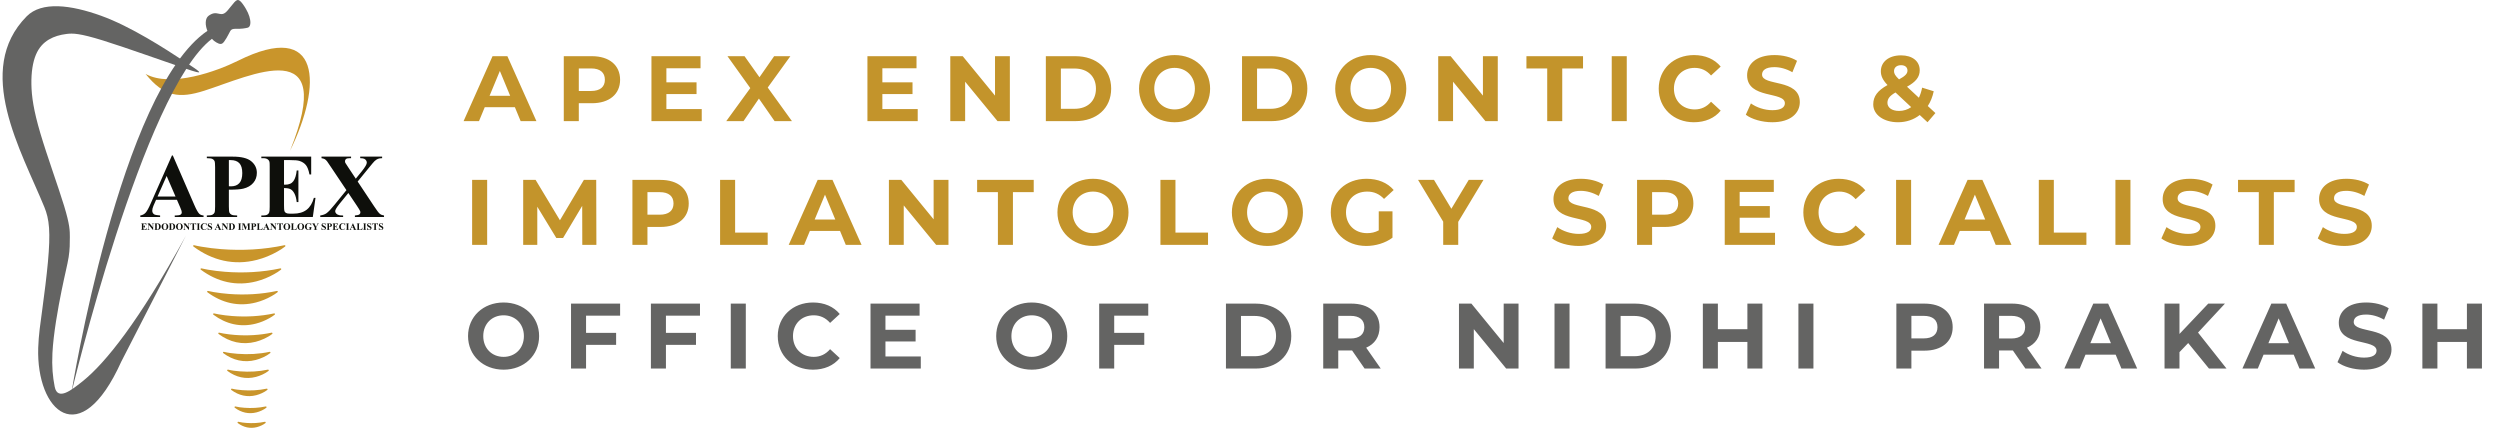<svg width="485" height="83" viewBox="0 0 485 83" fill="none" xmlns="http://www.w3.org/2000/svg">
<path d="M101.006 23.5L99.89 20.8H94.04L92.924 23.5H89.936L95.552 10.9H98.432L104.066 23.5H101.006ZM94.976 18.586H98.972L96.974 13.762L94.976 18.586ZM114.827 10.9C118.193 10.9 120.299 12.646 120.299 15.472C120.299 18.28 118.193 20.026 114.827 20.026H112.289V23.5H109.373V10.9H114.827ZM114.665 17.65C116.447 17.65 117.347 16.84 117.347 15.472C117.347 14.086 116.447 13.276 114.665 13.276H112.289V17.65H114.665ZM129.279 21.16H136.137V23.5H126.381V10.9H135.903V13.24H129.279V15.976H135.129V18.244H129.279V21.16ZM153.638 23.5H150.272L147.23 19.126L144.242 23.5H140.894L145.556 17.092L141.128 10.9H144.44L147.338 14.986L150.182 10.9H153.332L148.94 16.984L153.638 23.5ZM171.179 21.16H178.037V23.5H168.281V10.9H177.803V13.24H171.179V15.976H177.029V18.244H171.179V21.16ZM193.033 10.9H195.913V23.5H193.519L187.237 15.85V23.5H184.357V10.9H186.769L193.033 18.55V10.9ZM202.894 23.5V10.9H208.618C212.74 10.9 215.566 13.384 215.566 17.2C215.566 21.016 212.74 23.5 208.618 23.5H202.894ZM205.81 21.106H208.474C210.976 21.106 212.614 19.612 212.614 17.2C212.614 14.788 210.976 13.294 208.474 13.294H205.81V21.106ZM227.867 23.716C223.889 23.716 220.973 20.944 220.973 17.2C220.973 13.456 223.889 10.684 227.867 10.684C231.827 10.684 234.761 13.438 234.761 17.2C234.761 20.962 231.827 23.716 227.867 23.716ZM227.867 21.232C230.117 21.232 231.809 19.594 231.809 17.2C231.809 14.806 230.117 13.168 227.867 13.168C225.617 13.168 223.925 14.806 223.925 17.2C223.925 19.594 225.617 21.232 227.867 21.232ZM240.953 23.5V10.9H246.677C250.799 10.9 253.625 13.384 253.625 17.2C253.625 21.016 250.799 23.5 246.677 23.5H240.953ZM243.869 21.106H246.533C249.035 21.106 250.673 19.612 250.673 17.2C250.673 14.788 249.035 13.294 246.533 13.294H243.869V21.106ZM265.926 23.716C261.948 23.716 259.032 20.944 259.032 17.2C259.032 13.456 261.948 10.684 265.926 10.684C269.886 10.684 272.82 13.438 272.82 17.2C272.82 20.962 269.886 23.716 265.926 23.716ZM265.926 21.232C268.176 21.232 269.868 19.594 269.868 17.2C269.868 14.806 268.176 13.168 265.926 13.168C263.676 13.168 261.984 14.806 261.984 17.2C261.984 19.594 263.676 21.232 265.926 21.232ZM287.688 10.9H290.568V23.5H288.174L281.892 15.85V23.5H279.012V10.9H281.424L287.688 18.55V10.9ZM300.159 23.5V13.276H296.127V10.9H307.107V13.276H303.075V23.5H300.159ZM312.676 23.5V10.9H315.592V23.5H312.676ZM328.612 23.716C324.706 23.716 321.79 20.998 321.79 17.2C321.79 13.402 324.706 10.684 328.63 10.684C330.808 10.684 332.626 11.476 333.814 12.916L331.942 14.644C331.096 13.672 330.034 13.168 328.774 13.168C326.416 13.168 324.742 14.824 324.742 17.2C324.742 19.576 326.416 21.232 328.774 21.232C330.034 21.232 331.096 20.728 331.942 19.738L333.814 21.466C332.626 22.924 330.808 23.716 328.612 23.716ZM343.818 23.716C341.82 23.716 339.804 23.122 338.688 22.258L339.678 20.062C340.74 20.836 342.324 21.376 343.836 21.376C345.564 21.376 346.266 20.8 346.266 20.026C346.266 17.668 338.94 19.288 338.94 14.608C338.94 12.466 340.668 10.684 344.25 10.684C345.834 10.684 347.454 11.062 348.624 11.8L347.724 14.014C346.554 13.348 345.348 13.024 344.232 13.024C342.504 13.024 341.838 13.672 341.838 14.464C341.838 16.786 349.164 15.184 349.164 19.81C349.164 21.916 347.418 23.716 343.818 23.716ZM375.468 21.934L373.938 23.716L372.426 22.312C371.274 23.212 369.834 23.716 368.214 23.716C365.442 23.716 363.408 22.276 363.408 20.26C363.408 18.676 364.254 17.578 366.18 16.498C365.262 15.544 364.884 14.734 364.884 13.834C364.884 11.998 366.432 10.738 368.808 10.738C370.986 10.738 372.426 11.854 372.426 13.636C372.426 14.932 371.67 15.886 369.96 16.822L372.264 18.964C372.534 18.406 372.75 17.74 372.894 17.002L375.144 17.704C374.91 18.784 374.532 19.756 373.992 20.566L375.468 21.934ZM368.808 12.646C367.944 12.646 367.44 13.132 367.44 13.798C367.44 14.284 367.638 14.644 368.412 15.4C369.654 14.734 370.05 14.266 370.05 13.69C370.05 13.078 369.618 12.646 368.808 12.646ZM368.412 21.52C369.276 21.52 370.086 21.268 370.77 20.782L367.728 17.938C366.576 18.604 366.162 19.18 366.162 19.954C366.162 20.872 367.026 21.52 368.412 21.52ZM91.592 47.5V34.9H94.508V47.5H91.592ZM115.7 47.5H112.964L112.946 39.94L109.238 46.168H107.924L104.234 40.102V47.5H101.498V34.9H103.91L108.626 42.73L113.27 34.9H115.664L115.7 47.5ZM128.143 34.9C131.509 34.9 133.615 36.646 133.615 39.472C133.615 42.28 131.509 44.026 128.143 44.026H125.605V47.5H122.689V34.9H128.143ZM127.981 41.65C129.763 41.65 130.663 40.84 130.663 39.472C130.663 38.086 129.763 37.276 127.981 37.276H125.605V41.65H127.981ZM139.697 47.5V34.9H142.613V45.124H148.931V47.5H139.697ZM164.08 47.5L162.964 44.8H157.114L155.998 47.5H153.01L158.626 34.9H161.506L167.14 47.5H164.08ZM158.05 42.586H162.046L160.048 37.762L158.05 42.586ZM181.123 34.9H184.003V47.5H181.609L175.327 39.85V47.5H172.447V34.9H174.859L181.123 42.55V34.9ZM193.594 47.5V37.276H189.562V34.9H200.542V37.276H196.51V47.5H193.594ZM212.037 47.716C208.059 47.716 205.143 44.944 205.143 41.2C205.143 37.456 208.059 34.684 212.037 34.684C215.997 34.684 218.931 37.438 218.931 41.2C218.931 44.962 215.997 47.716 212.037 47.716ZM212.037 45.232C214.287 45.232 215.979 43.594 215.979 41.2C215.979 38.806 214.287 37.168 212.037 37.168C209.787 37.168 208.095 38.806 208.095 41.2C208.095 43.594 209.787 45.232 212.037 45.232ZM225.123 47.5V34.9H228.039V45.124H234.357V47.5H225.123ZM245.877 47.716C241.899 47.716 238.983 44.944 238.983 41.2C238.983 37.456 241.899 34.684 245.877 34.684C249.837 34.684 252.771 37.438 252.771 41.2C252.771 44.962 249.837 47.716 245.877 47.716ZM245.877 45.232C248.127 45.232 249.819 43.594 249.819 41.2C249.819 38.806 248.127 37.168 245.877 37.168C243.627 37.168 241.935 38.806 241.935 41.2C241.935 43.594 243.627 45.232 245.877 45.232ZM267.477 44.692V41.002H270.141V46.114C268.755 47.158 266.847 47.716 265.047 47.716C261.087 47.716 258.171 44.998 258.171 41.2C258.171 37.402 261.087 34.684 265.101 34.684C267.315 34.684 269.151 35.44 270.375 36.862L268.503 38.59C267.585 37.618 266.523 37.168 265.245 37.168C262.797 37.168 261.123 38.806 261.123 41.2C261.123 43.558 262.797 45.232 265.209 45.232C266.001 45.232 266.739 45.088 267.477 44.692ZM287.793 34.9L282.897 43.036V47.5H279.981V43L275.103 34.9H278.199L281.565 40.498L284.931 34.9H287.793ZM306.251 47.716C304.253 47.716 302.237 47.122 301.121 46.258L302.111 44.062C303.173 44.836 304.757 45.376 306.269 45.376C307.997 45.376 308.699 44.8 308.699 44.026C308.699 41.668 301.373 43.288 301.373 38.608C301.373 36.466 303.101 34.684 306.683 34.684C308.267 34.684 309.887 35.062 311.057 35.8L310.157 38.014C308.987 37.348 307.781 37.024 306.665 37.024C304.937 37.024 304.271 37.672 304.271 38.464C304.271 40.786 311.597 39.184 311.597 43.81C311.597 45.916 309.851 47.716 306.251 47.716ZM323.044 34.9C326.41 34.9 328.516 36.646 328.516 39.472C328.516 42.28 326.41 44.026 323.044 44.026H320.506V47.5H317.59V34.9H323.044ZM322.882 41.65C324.664 41.65 325.564 40.84 325.564 39.472C325.564 38.086 324.664 37.276 322.882 37.276H320.506V41.65H322.882ZM337.496 45.16H344.354V47.5H334.598V34.9H344.12V37.24H337.496V39.976H343.346V42.244H337.496V45.16ZM356.669 47.716C352.763 47.716 349.847 44.998 349.847 41.2C349.847 37.402 352.763 34.684 356.687 34.684C358.865 34.684 360.683 35.476 361.871 36.916L359.999 38.644C359.153 37.672 358.091 37.168 356.831 37.168C354.473 37.168 352.799 38.824 352.799 41.2C352.799 43.576 354.473 45.232 356.831 45.232C358.091 45.232 359.153 44.728 359.999 43.738L361.871 45.466C360.683 46.924 358.865 47.716 356.669 47.716ZM367.84 47.5V34.9H370.756V47.5H367.84ZM387.16 47.5L386.044 44.8H380.194L379.078 47.5H376.09L381.706 34.9H384.586L390.22 47.5H387.16ZM381.13 42.586H385.126L383.128 37.762L381.13 42.586ZM395.527 47.5V34.9H398.443V45.124H404.761V47.5H395.527ZM410.39 47.5V34.9H413.306V47.5H410.39ZM424.437 47.716C422.439 47.716 420.423 47.122 419.307 46.258L420.297 44.062C421.359 44.836 422.943 45.376 424.455 45.376C426.183 45.376 426.885 44.8 426.885 44.026C426.885 41.668 419.559 43.288 419.559 38.608C419.559 36.466 421.287 34.684 424.869 34.684C426.453 34.684 428.073 35.062 429.243 35.8L428.343 38.014C427.173 37.348 425.967 37.024 424.851 37.024C423.123 37.024 422.457 37.672 422.457 38.464C422.457 40.786 429.783 39.184 429.783 43.81C429.783 45.916 428.037 47.716 424.437 47.716ZM438.209 47.5V37.276H434.177V34.9H445.157V37.276H441.125V47.5H438.209ZM454.779 47.716C452.781 47.716 450.765 47.122 449.649 46.258L450.639 44.062C451.701 44.836 453.285 45.376 454.797 45.376C456.525 45.376 457.227 44.8 457.227 44.026C457.227 41.668 449.901 43.288 449.901 38.608C449.901 36.466 451.629 34.684 455.211 34.684C456.795 34.684 458.415 35.062 459.585 35.8L458.685 38.014C457.515 37.348 456.309 37.024 455.193 37.024C453.465 37.024 452.799 37.672 452.799 38.464C452.799 40.786 460.125 39.184 460.125 43.81C460.125 45.916 458.379 47.716 454.779 47.716Z" fill="#C3942B"/>
<path d="M97.694 71.716C93.716 71.716 90.8 68.944 90.8 65.2C90.8 61.456 93.716 58.684 97.694 58.684C101.654 58.684 104.588 61.438 104.588 65.2C104.588 68.962 101.654 71.716 97.694 71.716ZM97.694 69.232C99.944 69.232 101.636 67.594 101.636 65.2C101.636 62.806 99.944 61.168 97.694 61.168C95.444 61.168 93.752 62.806 93.752 65.2C93.752 67.594 95.444 69.232 97.694 69.232ZM120.301 61.24H113.695V64.57H119.527V66.91H113.695V71.5H110.779V58.9H120.301V61.24ZM135.797 61.24H129.191V64.57H135.023V66.91H129.191V71.5H126.275V58.9H135.797V61.24ZM141.771 71.5V58.9H144.687V71.5H141.771ZM157.708 71.716C153.802 71.716 150.886 68.998 150.886 65.2C150.886 61.402 153.802 58.684 157.726 58.684C159.904 58.684 161.722 59.476 162.91 60.916L161.038 62.644C160.192 61.672 159.13 61.168 157.87 61.168C155.512 61.168 153.838 62.824 153.838 65.2C153.838 67.576 155.512 69.232 157.87 69.232C159.13 69.232 160.192 68.728 161.038 67.738L162.91 69.466C161.722 70.924 159.904 71.716 157.708 71.716ZM171.777 69.16H178.635V71.5H168.879V58.9H178.401V61.24H171.777V63.976H177.627V66.244H171.777V69.16ZM200.155 71.716C196.177 71.716 193.261 68.944 193.261 65.2C193.261 61.456 196.177 58.684 200.155 58.684C204.115 58.684 207.049 61.438 207.049 65.2C207.049 68.962 204.115 71.716 200.155 71.716ZM200.155 69.232C202.405 69.232 204.097 67.594 204.097 65.2C204.097 62.806 202.405 61.168 200.155 61.168C197.905 61.168 196.213 62.806 196.213 65.2C196.213 67.594 197.905 69.232 200.155 69.232ZM222.762 61.24H216.156V64.57H221.988V66.91H216.156V71.5H213.24V58.9H222.762V61.24ZM237.834 71.5V58.9H243.558C247.68 58.9 250.506 61.384 250.506 65.2C250.506 69.016 247.68 71.5 243.558 71.5H237.834ZM240.75 69.106H243.414C245.916 69.106 247.554 67.612 247.554 65.2C247.554 62.788 245.916 61.294 243.414 61.294H240.75V69.106ZM267.865 71.5H264.733L262.303 67.99H262.159H259.621V71.5H256.705V58.9H262.159C265.525 58.9 267.631 60.646 267.631 63.472C267.631 65.362 266.677 66.748 265.039 67.45L267.865 71.5ZM264.679 63.472C264.679 62.086 263.779 61.276 261.997 61.276H259.621V65.668H261.997C263.779 65.668 264.679 64.84 264.679 63.472ZM291.715 58.9H294.595V71.5H292.201L285.919 63.85V71.5H283.039V58.9H285.451L291.715 66.55V58.9ZM301.576 71.5V58.9H304.492V71.5H301.576ZM311.482 71.5V58.9H317.206C321.328 58.9 324.154 61.384 324.154 65.2C324.154 69.016 321.328 71.5 317.206 71.5H311.482ZM314.398 69.106H317.062C319.564 69.106 321.202 67.612 321.202 65.2C321.202 62.788 319.564 61.294 317.062 61.294H314.398V69.106ZM338.993 58.9H341.909V71.5H338.993V66.334H333.269V71.5H330.353V58.9H333.269V63.868H338.993V58.9ZM348.89 71.5V58.9H351.806V71.5H348.89ZM373.348 58.9C376.714 58.9 378.82 60.646 378.82 63.472C378.82 66.28 376.714 68.026 373.348 68.026H370.81V71.5H367.894V58.9H373.348ZM373.186 65.65C374.968 65.65 375.868 64.84 375.868 63.472C375.868 62.086 374.968 61.276 373.186 61.276H370.81V65.65H373.186ZM396.062 71.5H392.93L390.5 67.99H390.356H387.818V71.5H384.902V58.9H390.356C393.722 58.9 395.828 60.646 395.828 63.472C395.828 65.362 394.874 66.748 393.236 67.45L396.062 71.5ZM392.876 63.472C392.876 62.086 391.976 61.276 390.194 61.276H387.818V65.668H390.194C391.976 65.668 392.876 64.84 392.876 63.472ZM411.553 71.5L410.437 68.8H404.587L403.471 71.5H400.483L406.099 58.9H408.979L414.613 71.5H411.553ZM405.523 66.586H409.519L407.521 61.762L405.523 66.586ZM428.542 71.5L424.51 66.55L422.818 68.314V71.5H419.92V58.9H422.818V64.786L428.398 58.9H431.638L426.418 64.516L431.944 71.5H428.542ZM446.096 71.5L444.98 68.8H439.13L438.014 71.5H435.025L440.642 58.9H443.522L449.156 71.5H446.096ZM440.066 66.586H444.062L442.064 61.762L440.066 66.586ZM458.603 71.716C456.605 71.716 454.589 71.122 453.473 70.258L454.463 68.062C455.525 68.836 457.109 69.376 458.621 69.376C460.349 69.376 461.051 68.8 461.051 68.026C461.051 65.668 453.725 67.288 453.725 62.608C453.725 60.466 455.453 58.684 459.035 58.684C460.619 58.684 462.239 59.062 463.409 59.8L462.509 62.014C461.339 61.348 460.133 61.024 459.017 61.024C457.289 61.024 456.623 61.672 456.623 62.464C456.623 64.786 463.949 63.184 463.949 67.81C463.949 69.916 462.203 71.716 458.603 71.716ZM478.581 58.9H481.497V71.5H478.581V66.334H472.857V71.5H469.941V58.9H472.857V63.868H478.581V58.9Z" fill="#646463"/>
<g clip-path="url(#clip0_1825_1352)">
<path fill-rule="evenodd" clip-rule="evenodd" d="M56.242 29.29C62.56 16.501 62.409 3.691 46.172 11.785C42.168 13.781 33.188 17.077 28.246 14.344C31.836 18.812 34.804 19.137 39.646 17.593C48.728 14.696 65.544 6.223 56.243 29.29H56.242Z" fill="#C9952B"/>
<path fill-rule="evenodd" clip-rule="evenodd" d="M69.388 35.219L72.571 40.014C73.101 40.824 73.476 41.316 73.703 41.49C73.927 41.663 74.191 41.766 74.5 41.802V42.102H68.85V41.802C69.301 41.766 69.589 41.696 69.72 41.593C69.851 41.486 69.915 41.36 69.915 41.207C69.915 41.104 69.897 41.009 69.857 40.93C69.778 40.753 69.577 40.429 69.26 39.949L67.579 37.44L65.816 39.604C65.286 40.273 65.025 40.726 65.025 40.965C65.025 41.133 65.092 41.289 65.228 41.436C65.365 41.581 65.565 41.687 65.833 41.748C65.953 41.784 66.197 41.801 66.566 41.801V42.102H62.127V41.801C62.633 41.725 63.029 41.586 63.32 41.383C63.701 41.115 64.233 40.558 64.914 39.707L67.209 36.889L64.268 32.495C63.785 31.767 63.509 31.361 63.442 31.282C63.288 31.087 63.136 30.952 62.988 30.869C62.842 30.79 62.636 30.728 62.374 30.687V30.386H68.108V30.687H67.817C67.488 30.687 67.255 30.74 67.127 30.849C66.996 30.955 66.93 31.09 66.93 31.255C66.93 31.382 66.95 31.494 66.991 31.585L67.578 32.492L69.021 34.665L70.22 33.193C70.846 32.41 71.16 31.862 71.16 31.55C71.16 31.39 71.113 31.247 71.026 31.114C70.939 30.981 70.811 30.875 70.648 30.799C70.482 30.725 70.226 30.687 69.88 30.687V30.386H74.133V30.687C73.799 30.692 73.528 30.734 73.322 30.814C73.118 30.893 72.9 31.04 72.667 31.255C72.519 31.394 72.15 31.829 71.559 32.557L69.388 35.219V35.219ZM55.098 31.058V35.829H55.328C56.064 35.829 56.596 35.596 56.928 35.131C57.257 34.665 57.469 33.98 57.559 33.072H57.891V39.204H57.559C57.492 38.536 57.347 37.988 57.129 37.564C56.907 37.137 56.655 36.851 56.364 36.704C56.073 36.557 55.651 36.483 55.098 36.483V39.776C55.098 40.42 55.124 40.812 55.179 40.957C55.232 41.101 55.333 41.219 55.482 41.31C55.63 41.401 55.869 41.449 56.197 41.449H56.89C57.969 41.449 58.836 41.195 59.488 40.692C60.139 40.188 60.608 39.419 60.89 38.383H61.207L60.686 42.102H50.699V41.802H51.08C51.415 41.802 51.685 41.74 51.889 41.619C52.037 41.537 52.151 41.398 52.229 41.201C52.291 41.062 52.322 40.697 52.322 40.105V32.383C52.322 31.851 52.308 31.523 52.279 31.4C52.223 31.197 52.119 31.041 51.965 30.932C51.749 30.77 51.456 30.687 51.08 30.687H50.699V30.387H60.37V33.85H60.038C59.875 33.002 59.643 32.395 59.346 32.028C59.049 31.66 58.63 31.389 58.086 31.215C57.769 31.112 57.176 31.059 56.303 31.059H55.099L55.098 31.058ZM44.401 31.058V36.129C44.59 36.141 44.732 36.147 44.828 36.147C45.524 36.147 46.062 35.938 46.437 35.52C46.813 35.101 47.001 34.454 47.001 33.576C47.001 32.698 46.812 32.068 46.437 31.664C46.062 31.261 45.498 31.058 44.752 31.058H44.401V31.058ZM44.401 36.801V40.052C44.401 40.691 44.438 41.092 44.517 41.256C44.593 41.421 44.729 41.553 44.927 41.654C45.122 41.751 45.483 41.801 46.006 41.801V42.101H40.124V41.801C40.659 41.801 41.023 41.751 41.212 41.648C41.404 41.547 41.537 41.415 41.613 41.253C41.692 41.091 41.73 40.691 41.73 40.051V32.436C41.73 31.797 41.692 31.396 41.613 31.231C41.538 31.066 41.404 30.934 41.209 30.834C41.014 30.737 40.653 30.687 40.124 30.687V30.386H45.169C46.83 30.386 48.023 30.687 48.744 31.284C49.468 31.885 49.83 32.633 49.83 33.531C49.83 34.294 49.597 34.945 49.129 35.487C48.663 36.029 48.02 36.397 47.2 36.594C46.65 36.732 45.716 36.8 44.401 36.8V36.801ZM34.052 38.126L32.327 34.136L30.561 38.126H34.052ZM34.326 38.762H30.279L29.776 39.905C29.616 40.288 29.537 40.606 29.537 40.856C29.537 41.189 29.668 41.433 29.927 41.593C30.081 41.684 30.459 41.755 31.062 41.802V42.102H27.219V41.802C27.632 41.737 27.975 41.56 28.24 41.275C28.507 40.986 28.839 40.391 29.229 39.49L33.36 30.157H33.523L37.692 39.749C38.091 40.668 38.416 41.248 38.673 41.486C38.868 41.669 39.138 41.772 39.493 41.802V42.102H33.901V41.802H34.131C34.579 41.802 34.896 41.737 35.077 41.607C35.202 41.516 35.263 41.381 35.263 41.207C35.263 41.101 35.248 40.992 35.213 40.88C35.202 40.83 35.117 40.609 34.958 40.223L34.326 38.762H34.326Z" fill="#0E0F0B"/>
<path fill-rule="evenodd" clip-rule="evenodd" d="M74.279 43.307L74.288 43.725H74.251C74.233 43.62 74.189 43.536 74.12 43.472C74.051 43.409 73.976 43.377 73.896 43.377C73.833 43.377 73.784 43.393 73.748 43.427C73.712 43.461 73.693 43.499 73.693 43.543C73.693 43.571 73.7 43.595 73.713 43.617C73.73 43.645 73.758 43.674 73.798 43.703C73.826 43.723 73.893 43.759 73.996 43.811C74.141 43.883 74.239 43.951 74.29 44.015C74.34 44.079 74.365 44.152 74.365 44.235C74.365 44.34 74.324 44.43 74.243 44.505C74.163 44.58 74.06 44.618 73.936 44.618C73.897 44.618 73.86 44.614 73.825 44.606C73.79 44.598 73.746 44.583 73.694 44.561C73.665 44.548 73.641 44.542 73.622 44.542C73.606 44.542 73.589 44.549 73.572 44.561C73.554 44.574 73.54 44.593 73.528 44.618H73.497V44.145H73.528C73.555 44.278 73.607 44.379 73.683 44.449C73.76 44.519 73.842 44.553 73.931 44.553C73.999 44.553 74.053 44.534 74.094 44.497C74.135 44.459 74.155 44.416 74.155 44.366C74.155 44.336 74.147 44.308 74.132 44.28C74.116 44.252 74.093 44.226 74.061 44.201C74.029 44.176 73.973 44.143 73.893 44.103C73.78 44.047 73.699 43.999 73.649 43.96C73.6 43.92 73.563 43.877 73.536 43.828C73.51 43.779 73.496 43.725 73.496 43.667C73.496 43.567 73.533 43.482 73.605 43.411C73.677 43.341 73.769 43.306 73.879 43.306C73.919 43.306 73.958 43.311 73.996 43.321C74.024 43.328 74.059 43.342 74.101 43.361C74.142 43.381 74.171 43.391 74.187 43.391C74.204 43.391 74.216 43.386 74.224 43.377C74.233 43.367 74.242 43.343 74.25 43.306H74.278L74.279 43.307ZM73.333 43.335V43.674H73.301C73.281 43.596 73.26 43.54 73.236 43.505C73.213 43.471 73.18 43.444 73.138 43.423C73.115 43.413 73.075 43.407 73.017 43.407H72.924V44.376C72.924 44.441 72.927 44.481 72.934 44.497C72.94 44.513 72.954 44.527 72.974 44.539C72.995 44.551 73.022 44.557 73.057 44.557H73.097V44.589H72.452V44.557H72.493C72.528 44.557 72.557 44.551 72.579 44.538C72.594 44.529 72.607 44.514 72.616 44.493C72.622 44.478 72.626 44.439 72.626 44.376V43.406H72.536C72.453 43.406 72.393 43.424 72.355 43.46C72.302 43.51 72.27 43.581 72.256 43.673H72.22V43.334H73.333L73.333 43.335ZM71.992 43.307L72.001 43.725H71.964C71.946 43.62 71.903 43.536 71.833 43.472C71.764 43.409 71.689 43.377 71.609 43.377C71.546 43.377 71.497 43.393 71.461 43.427C71.424 43.461 71.406 43.499 71.406 43.543C71.406 43.571 71.413 43.595 71.426 43.617C71.443 43.645 71.471 43.674 71.511 43.703C71.539 43.723 71.606 43.759 71.709 43.811C71.854 43.883 71.952 43.951 72.002 44.015C72.053 44.079 72.078 44.152 72.078 44.235C72.078 44.34 72.037 44.43 71.956 44.505C71.876 44.58 71.773 44.618 71.649 44.618C71.61 44.618 71.573 44.614 71.538 44.606C71.503 44.598 71.46 44.583 71.407 44.561C71.378 44.548 71.354 44.542 71.335 44.542C71.319 44.542 71.302 44.549 71.284 44.561C71.267 44.574 71.252 44.593 71.241 44.618H71.209V44.145H71.241C71.268 44.278 71.32 44.379 71.396 44.449C71.473 44.519 71.555 44.553 71.644 44.553C71.712 44.553 71.767 44.534 71.807 44.497C71.848 44.459 71.868 44.416 71.868 44.366C71.868 44.336 71.86 44.308 71.844 44.28C71.829 44.252 71.806 44.226 71.774 44.201C71.742 44.176 71.686 44.143 71.605 44.103C71.492 44.047 71.411 43.999 71.362 43.96C71.313 43.92 71.275 43.877 71.249 43.828C71.222 43.779 71.209 43.725 71.209 43.667C71.209 43.567 71.245 43.482 71.318 43.411C71.39 43.341 71.481 43.306 71.592 43.306C71.632 43.306 71.671 43.311 71.708 43.321C71.737 43.328 71.772 43.342 71.813 43.361C71.855 43.381 71.883 43.391 71.9 43.391C71.916 43.391 71.928 43.386 71.937 43.377C71.946 43.367 71.955 43.343 71.962 43.306H71.991L71.992 43.307ZM71.067 44.558V44.59H70.422V44.558H70.463C70.499 44.558 70.528 44.551 70.55 44.538C70.566 44.53 70.578 44.515 70.587 44.494C70.593 44.479 70.597 44.44 70.597 44.376V43.549C70.597 43.484 70.593 43.444 70.587 43.428C70.58 43.412 70.566 43.397 70.546 43.386C70.526 43.373 70.498 43.367 70.464 43.367H70.423V43.335H71.068V43.367H71.027C70.992 43.367 70.963 43.374 70.941 43.387C70.926 43.396 70.913 43.411 70.904 43.432C70.897 43.447 70.894 43.486 70.894 43.549V44.376C70.894 44.441 70.897 44.481 70.904 44.497C70.912 44.513 70.925 44.528 70.945 44.539C70.966 44.552 70.993 44.558 71.027 44.558H71.068L71.067 44.558ZM70.32 44.151L70.273 44.59H69.175V44.558H69.216C69.252 44.558 69.281 44.552 69.303 44.539C69.319 44.53 69.331 44.515 69.34 44.494C69.346 44.479 69.35 44.44 69.35 44.377V43.55C69.35 43.485 69.346 43.445 69.34 43.428C69.333 43.412 69.32 43.398 69.299 43.386C69.279 43.374 69.251 43.368 69.217 43.368H69.176V43.336H69.836V43.368H69.782C69.746 43.368 69.717 43.374 69.695 43.387C69.679 43.396 69.666 43.411 69.657 43.432C69.65 43.447 69.647 43.486 69.647 43.55V44.35C69.647 44.414 69.651 44.455 69.658 44.473C69.665 44.491 69.679 44.503 69.7 44.512C69.716 44.518 69.752 44.521 69.811 44.521H69.914C69.979 44.521 70.033 44.509 70.077 44.486C70.121 44.462 70.159 44.425 70.191 44.375C70.223 44.324 70.253 44.25 70.281 44.151H70.321L70.32 44.151ZM68.534 44.164L68.349 43.737L68.16 44.164H68.534H68.534ZM68.563 44.232H68.13L68.076 44.355C68.059 44.396 68.05 44.43 68.05 44.457C68.05 44.492 68.064 44.519 68.092 44.535C68.109 44.545 68.149 44.553 68.213 44.558V44.59H67.802V44.558C67.846 44.551 67.883 44.532 67.911 44.501C67.94 44.47 67.976 44.406 68.017 44.31L68.46 43.31H68.477L68.924 44.338C68.967 44.436 69.001 44.498 69.029 44.524C69.049 44.543 69.078 44.554 69.117 44.558V44.59H68.518V44.558H68.542C68.59 44.558 68.624 44.551 68.644 44.537C68.657 44.527 68.664 44.512 68.664 44.494C68.664 44.482 68.662 44.471 68.658 44.459C68.657 44.453 68.648 44.43 68.631 44.388L68.563 44.232V44.232ZM67.742 44.558V44.59H67.097V44.558H67.138C67.174 44.558 67.203 44.551 67.225 44.538C67.24 44.53 67.253 44.515 67.261 44.494C67.268 44.479 67.271 44.44 67.271 44.376V43.549C67.271 43.484 67.268 43.444 67.261 43.428C67.254 43.412 67.241 43.397 67.221 43.386C67.2 43.373 67.173 43.367 67.138 43.367H67.097V43.335H67.743V43.367H67.702C67.666 43.367 67.637 43.374 67.616 43.387C67.6 43.396 67.588 43.411 67.579 43.432C67.572 43.447 67.569 43.486 67.569 43.549V44.376C67.569 44.441 67.572 44.481 67.579 44.497C67.586 44.513 67.6 44.528 67.62 44.539C67.64 44.552 67.668 44.558 67.702 44.558H67.743L67.742 44.558ZM66.957 43.307V43.742H66.921C66.894 43.628 66.845 43.541 66.772 43.479C66.699 43.418 66.617 43.388 66.524 43.388C66.447 43.388 66.377 43.41 66.312 43.456C66.248 43.501 66.201 43.56 66.171 43.633C66.133 43.726 66.113 43.83 66.113 43.944C66.113 44.058 66.127 44.159 66.155 44.251C66.183 44.343 66.227 44.414 66.286 44.461C66.346 44.508 66.423 44.532 66.518 44.532C66.596 44.532 66.667 44.514 66.732 44.48C66.796 44.445 66.865 44.386 66.936 44.301V44.409C66.867 44.482 66.795 44.536 66.72 44.569C66.644 44.602 66.557 44.618 66.456 44.618C66.324 44.618 66.207 44.592 66.105 44.538C66.002 44.485 65.923 44.407 65.868 44.307C65.812 44.206 65.784 44.099 65.784 43.986C65.784 43.866 65.815 43.752 65.877 43.645C65.938 43.538 66.022 43.455 66.127 43.395C66.232 43.336 66.343 43.306 66.461 43.306C66.548 43.306 66.639 43.326 66.736 43.364C66.792 43.386 66.828 43.397 66.843 43.397C66.862 43.397 66.879 43.39 66.893 43.376C66.908 43.361 66.917 43.338 66.921 43.306H66.957V43.307ZM64.971 43.407V43.918H64.995C65.074 43.918 65.131 43.893 65.167 43.843C65.202 43.793 65.225 43.72 65.234 43.623H65.27V44.279H65.234C65.227 44.208 65.212 44.149 65.188 44.104C65.165 44.058 65.137 44.027 65.106 44.012C65.075 43.996 65.03 43.988 64.97 43.988V44.341C64.97 44.41 64.973 44.452 64.979 44.467C64.984 44.483 64.996 44.495 65.011 44.505C65.027 44.515 65.053 44.52 65.088 44.52H65.162C65.278 44.52 65.371 44.492 65.44 44.439C65.51 44.385 65.56 44.303 65.591 44.191H65.625L65.569 44.59H64.499V44.558H64.54C64.576 44.558 64.604 44.551 64.626 44.538C64.642 44.53 64.655 44.514 64.663 44.493C64.67 44.478 64.673 44.439 64.673 44.376V43.549C64.673 43.492 64.671 43.457 64.668 43.443C64.663 43.422 64.651 43.405 64.635 43.393C64.612 43.376 64.58 43.367 64.54 43.367H64.499V43.335H65.535V43.706H65.5C65.482 43.615 65.457 43.55 65.425 43.511C65.394 43.471 65.349 43.442 65.29 43.424C65.257 43.413 65.193 43.407 65.099 43.407H64.97H64.971ZM63.825 43.407V43.95C63.845 43.951 63.86 43.952 63.871 43.952C63.945 43.952 64.003 43.93 64.043 43.885C64.083 43.84 64.103 43.771 64.103 43.677C64.103 43.583 64.083 43.515 64.043 43.472C64.003 43.429 63.942 43.407 63.862 43.407H63.825V43.407ZM63.825 44.022V44.371C63.825 44.439 63.829 44.482 63.837 44.5C63.845 44.517 63.86 44.532 63.881 44.542C63.902 44.553 63.94 44.558 63.997 44.558V44.59H63.367V44.558C63.424 44.558 63.463 44.553 63.483 44.542C63.503 44.531 63.518 44.517 63.526 44.499C63.535 44.482 63.538 44.439 63.538 44.371V43.555C63.538 43.487 63.534 43.443 63.526 43.426C63.518 43.408 63.504 43.394 63.483 43.383C63.462 43.373 63.423 43.368 63.367 43.368V43.336H63.907C64.085 43.336 64.213 43.368 64.29 43.432C64.368 43.496 64.406 43.576 64.406 43.673C64.406 43.754 64.381 43.824 64.331 43.882C64.281 43.94 64.213 43.98 64.125 44.001C64.066 44.016 63.966 44.023 63.825 44.023V44.022ZM63.159 43.307L63.168 43.725H63.131C63.113 43.62 63.069 43.536 63 43.472C62.931 43.409 62.856 43.377 62.776 43.377C62.713 43.377 62.664 43.393 62.628 43.427C62.591 43.461 62.574 43.499 62.574 43.543C62.574 43.571 62.58 43.595 62.593 43.617C62.61 43.645 62.639 43.674 62.678 43.703C62.707 43.723 62.773 43.759 62.876 43.811C63.022 43.883 63.119 43.951 63.17 44.015C63.22 44.079 63.245 44.152 63.245 44.235C63.245 44.34 63.205 44.43 63.124 44.505C63.043 44.58 62.941 44.618 62.816 44.618C62.777 44.618 62.74 44.614 62.706 44.606C62.67 44.598 62.627 44.583 62.575 44.561C62.545 44.548 62.521 44.542 62.502 44.542C62.486 44.542 62.47 44.549 62.452 44.561C62.434 44.574 62.42 44.593 62.409 44.618H62.377V44.145H62.409C62.435 44.278 62.487 44.379 62.564 44.449C62.64 44.519 62.722 44.553 62.811 44.553C62.879 44.553 62.934 44.534 62.974 44.497C63.015 44.459 63.035 44.416 63.035 44.366C63.035 44.336 63.028 44.308 63.012 44.28C62.996 44.252 62.973 44.226 62.941 44.201C62.909 44.176 62.853 44.143 62.773 44.103C62.66 44.047 62.579 43.999 62.529 43.96C62.48 43.92 62.443 43.877 62.416 43.828C62.39 43.779 62.377 43.725 62.377 43.667C62.377 43.567 62.413 43.482 62.485 43.411C62.558 43.341 62.649 43.306 62.76 43.306C62.8 43.306 62.839 43.311 62.876 43.321C62.905 43.328 62.94 43.342 62.981 43.361C63.022 43.381 63.051 43.391 63.067 43.391C63.084 43.391 63.096 43.386 63.105 43.377C63.114 43.367 63.123 43.343 63.13 43.306H63.158L63.159 43.307ZM61.862 43.335V43.367C61.821 43.373 61.79 43.385 61.768 43.404C61.738 43.429 61.69 43.5 61.624 43.616L61.355 44.072V44.376C61.355 44.441 61.358 44.482 61.365 44.498C61.371 44.514 61.385 44.528 61.404 44.539C61.424 44.552 61.451 44.558 61.483 44.558H61.553V44.59H60.859V44.558H60.923C60.96 44.558 60.989 44.551 61.01 44.538C61.026 44.53 61.038 44.514 61.047 44.493C61.054 44.478 61.057 44.439 61.057 44.376V44.124L60.765 43.585C60.707 43.478 60.667 43.415 60.643 43.397C60.619 43.378 60.587 43.368 60.548 43.367V43.335H61.141V43.367H61.114C61.079 43.367 61.053 43.373 61.039 43.383C61.025 43.394 61.017 43.405 61.017 43.417C61.017 43.44 61.042 43.496 61.091 43.587L61.315 44.001L61.539 43.624C61.594 43.53 61.622 43.468 61.622 43.438C61.622 43.421 61.614 43.407 61.598 43.395C61.578 43.38 61.54 43.37 61.484 43.367V43.335H61.861H61.862ZM60.367 43.307V43.748H60.336C60.295 43.628 60.233 43.537 60.152 43.474C60.07 43.412 59.981 43.381 59.884 43.381C59.787 43.381 59.714 43.407 59.652 43.459C59.591 43.512 59.547 43.585 59.521 43.679C59.496 43.774 59.483 43.87 59.483 43.969C59.483 44.09 59.496 44.194 59.524 44.285C59.552 44.376 59.597 44.442 59.66 44.484C59.722 44.527 59.796 44.548 59.882 44.548C59.912 44.548 59.942 44.545 59.974 44.538C60.005 44.532 60.037 44.523 60.07 44.51V44.251C60.07 44.2 60.066 44.168 60.06 44.153C60.053 44.139 60.04 44.125 60.019 44.113C59.998 44.101 59.972 44.095 59.943 44.095H59.911V44.063H60.513V44.095C60.467 44.099 60.435 44.105 60.417 44.114C60.4 44.124 60.386 44.14 60.376 44.163C60.37 44.175 60.368 44.204 60.368 44.251V44.51C60.289 44.546 60.206 44.572 60.121 44.591C60.035 44.609 59.947 44.618 59.855 44.618C59.737 44.618 59.64 44.602 59.562 44.569C59.485 44.537 59.416 44.495 59.357 44.441C59.298 44.389 59.251 44.329 59.218 44.264C59.175 44.179 59.154 44.083 59.154 43.978C59.154 43.789 59.219 43.631 59.35 43.501C59.481 43.371 59.646 43.306 59.844 43.306C59.906 43.306 59.961 43.31 60.011 43.32C60.038 43.325 60.081 43.339 60.141 43.362C60.201 43.385 60.236 43.396 60.247 43.396C60.264 43.396 60.281 43.39 60.295 43.377C60.31 43.365 60.323 43.341 60.335 43.306H60.367L60.367 43.307ZM58.355 43.379C58.241 43.379 58.154 43.437 58.095 43.554C58.047 43.65 58.022 43.788 58.022 43.968C58.022 44.181 58.06 44.339 58.134 44.441C58.186 44.513 58.259 44.548 58.352 44.548C58.415 44.548 58.468 44.533 58.51 44.502C58.563 44.463 58.605 44.4 58.636 44.313C58.666 44.227 58.68 44.114 58.68 43.975C58.68 43.809 58.665 43.686 58.634 43.603C58.604 43.521 58.565 43.463 58.518 43.429C58.47 43.395 58.416 43.378 58.354 43.378L58.355 43.379ZM58.344 43.32C58.541 43.313 58.701 43.371 58.825 43.495C58.948 43.619 59.01 43.773 59.01 43.959C59.01 44.118 58.964 44.258 58.872 44.379C58.75 44.538 58.578 44.618 58.355 44.618C58.133 44.618 57.96 44.542 57.838 44.389C57.742 44.269 57.694 44.126 57.694 43.96C57.694 43.774 57.756 43.619 57.881 43.495C58.007 43.371 58.161 43.313 58.343 43.32L58.344 43.32ZM57.557 44.151L57.511 44.59H56.413V44.558H56.454C56.489 44.558 56.518 44.552 56.54 44.539C56.556 44.53 56.569 44.515 56.577 44.494C56.584 44.479 56.587 44.44 56.587 44.377V43.55C56.587 43.485 56.584 43.445 56.577 43.428C56.57 43.412 56.557 43.398 56.536 43.386C56.516 43.374 56.489 43.368 56.454 43.368H56.413V43.336H57.073V43.368H57.019C56.983 43.368 56.954 43.374 56.932 43.387C56.916 43.396 56.903 43.411 56.894 43.432C56.888 43.447 56.884 43.486 56.884 43.55V44.35C56.884 44.414 56.888 44.455 56.895 44.473C56.902 44.491 56.916 44.503 56.938 44.512C56.953 44.518 56.99 44.521 57.048 44.521H57.151C57.216 44.521 57.271 44.509 57.315 44.486C57.358 44.462 57.396 44.425 57.428 44.375C57.46 44.324 57.49 44.25 57.519 44.151H57.558L57.557 44.151ZM55.653 43.379C55.539 43.379 55.453 43.437 55.393 43.554C55.345 43.65 55.321 43.788 55.321 43.968C55.321 44.181 55.358 44.339 55.432 44.441C55.484 44.513 55.557 44.548 55.65 44.548C55.713 44.548 55.766 44.533 55.808 44.502C55.862 44.463 55.904 44.4 55.934 44.313C55.964 44.227 55.979 44.114 55.979 43.975C55.979 43.809 55.963 43.686 55.933 43.603C55.903 43.521 55.864 43.463 55.816 43.429C55.769 43.395 55.714 43.378 55.652 43.378L55.653 43.379ZM55.642 43.32C55.839 43.313 56 43.371 56.123 43.495C56.246 43.619 56.308 43.773 56.308 43.959C56.308 44.118 56.262 44.258 56.17 44.379C56.048 44.538 55.876 44.618 55.654 44.618C55.431 44.618 55.258 44.542 55.136 44.389C55.04 44.269 54.992 44.126 54.992 43.96C54.992 43.774 55.055 43.619 55.179 43.495C55.305 43.371 55.459 43.313 55.642 43.32L55.642 43.32ZM54.887 43.335V43.674H54.855C54.836 43.596 54.814 43.54 54.791 43.505C54.767 43.471 54.734 43.444 54.693 43.423C54.67 43.413 54.629 43.407 54.571 43.407H54.478V44.376C54.478 44.441 54.481 44.481 54.488 44.497C54.495 44.513 54.508 44.527 54.529 44.539C54.549 44.551 54.576 44.557 54.611 44.557H54.651V44.589H54.006V44.557H54.047C54.083 44.557 54.111 44.551 54.133 44.538C54.149 44.529 54.161 44.514 54.17 44.493C54.177 44.478 54.18 44.439 54.18 44.376V43.406H54.09C54.007 43.406 53.947 43.424 53.91 43.46C53.857 43.51 53.824 43.581 53.81 43.673H53.774V43.334H54.887V43.335ZM52.822 43.335L53.432 44.112V43.574C53.432 43.498 53.422 43.447 53.4 43.42C53.371 43.383 53.321 43.366 53.252 43.367V43.335H53.662V43.367C53.61 43.374 53.575 43.383 53.556 43.394C53.539 43.405 53.525 43.422 53.514 43.447C53.504 43.471 53.499 43.514 53.499 43.573V44.618H53.469L52.632 43.572V44.372C52.632 44.445 52.648 44.494 52.681 44.52C52.714 44.545 52.751 44.558 52.793 44.558H52.823V44.59H52.381V44.558C52.45 44.557 52.497 44.543 52.524 44.515C52.551 44.487 52.564 44.44 52.564 44.372V43.485L52.539 43.452C52.512 43.418 52.489 43.396 52.469 43.385C52.449 43.375 52.42 43.368 52.383 43.367V43.335H52.822ZM51.753 44.164L51.568 43.737L51.379 44.164H51.753H51.753ZM51.782 44.232H51.349L51.295 44.355C51.278 44.396 51.269 44.43 51.269 44.457C51.269 44.492 51.283 44.519 51.311 44.535C51.328 44.545 51.368 44.553 51.432 44.558V44.59H51.021V44.558C51.065 44.551 51.102 44.532 51.13 44.501C51.159 44.47 51.195 44.406 51.236 44.31L51.679 43.31H51.696L52.143 44.338C52.186 44.436 52.22 44.498 52.248 44.524C52.268 44.543 52.297 44.554 52.336 44.558V44.59H51.736V44.558H51.761C51.809 44.558 51.843 44.551 51.863 44.537C51.876 44.527 51.883 44.512 51.883 44.494C51.883 44.482 51.881 44.471 51.877 44.459C51.876 44.453 51.867 44.43 51.85 44.388L51.782 44.232V44.232ZM50.941 44.151L50.894 44.59H49.797V44.558H49.838C49.873 44.558 49.902 44.552 49.924 44.539C49.94 44.53 49.952 44.515 49.961 44.494C49.968 44.479 49.971 44.44 49.971 44.377V43.55C49.971 43.485 49.968 43.445 49.961 43.428C49.954 43.412 49.941 43.398 49.92 43.386C49.9 43.374 49.873 43.368 49.838 43.368H49.797V43.336H50.457V43.368H50.403C50.367 43.368 50.338 43.374 50.316 43.387C50.3 43.396 50.288 43.411 50.279 43.432C50.272 43.447 50.269 43.486 50.269 43.55V44.35C50.269 44.414 50.272 44.455 50.279 44.473C50.287 44.491 50.301 44.503 50.322 44.512C50.337 44.518 50.374 44.521 50.432 44.521H50.535C50.6 44.521 50.655 44.509 50.699 44.486C50.742 44.462 50.78 44.425 50.812 44.375C50.844 44.324 50.874 44.25 50.903 44.151H50.942L50.941 44.151ZM49.122 43.407V43.95C49.142 43.951 49.157 43.952 49.168 43.952C49.242 43.952 49.3 43.93 49.34 43.885C49.38 43.84 49.401 43.771 49.401 43.677C49.401 43.583 49.38 43.515 49.34 43.472C49.3 43.429 49.239 43.407 49.16 43.407H49.122V43.407ZM49.122 44.022V44.371C49.122 44.439 49.126 44.482 49.134 44.5C49.142 44.517 49.157 44.532 49.178 44.542C49.199 44.553 49.237 44.558 49.294 44.558V44.59H48.664V44.558C48.721 44.558 48.76 44.553 48.78 44.542C48.8 44.531 48.815 44.517 48.823 44.499C48.832 44.482 48.836 44.439 48.836 44.371V43.555C48.836 43.487 48.831 43.443 48.823 43.426C48.815 43.408 48.801 43.394 48.78 43.383C48.759 43.373 48.721 43.368 48.664 43.368V43.336H49.204C49.382 43.336 49.51 43.368 49.587 43.432C49.664 43.496 49.703 43.576 49.703 43.673C49.703 43.754 49.678 43.824 49.628 43.882C49.579 43.94 49.51 43.98 49.422 44.001C49.363 44.016 49.263 44.023 49.122 44.023V44.022ZM47.744 44.163L48.082 43.335H48.583V43.367H48.543C48.507 43.367 48.478 43.374 48.456 43.387C48.441 43.396 48.429 43.411 48.42 43.431C48.413 43.447 48.41 43.486 48.41 43.549V44.376C48.41 44.441 48.413 44.481 48.42 44.497C48.427 44.513 48.44 44.528 48.461 44.539C48.481 44.552 48.509 44.558 48.543 44.558H48.583V44.59H47.938V44.558H47.978C48.015 44.558 48.044 44.551 48.065 44.538C48.081 44.53 48.093 44.514 48.102 44.493C48.109 44.478 48.112 44.439 48.112 44.376V43.447L47.636 44.59H47.614L47.131 43.455V44.338C47.131 44.4 47.132 44.438 47.135 44.452C47.144 44.483 47.16 44.508 47.187 44.528C47.214 44.547 47.255 44.557 47.312 44.557V44.589H46.888V44.557H46.901C46.928 44.558 46.953 44.553 46.977 44.544C47.001 44.534 47.019 44.521 47.031 44.505C47.044 44.489 47.053 44.466 47.059 44.437C47.061 44.43 47.061 44.398 47.061 44.342V43.548C47.061 43.484 47.058 43.443 47.051 43.427C47.045 43.411 47.031 43.397 47.01 43.385C46.989 43.372 46.962 43.367 46.927 43.367H46.887V43.334H47.393L47.742 44.162L47.744 44.163ZM46.807 44.558V44.59H46.161V44.558H46.202C46.238 44.558 46.267 44.551 46.289 44.538C46.305 44.53 46.317 44.515 46.326 44.494C46.332 44.479 46.336 44.44 46.336 44.376V43.549C46.336 43.484 46.332 43.444 46.326 43.428C46.319 43.412 46.306 43.397 46.285 43.386C46.265 43.373 46.237 43.367 46.203 43.367H46.162V43.335H46.807V43.367H46.766C46.731 43.367 46.702 43.374 46.68 43.387C46.665 43.396 46.652 43.411 46.643 43.432C46.637 43.447 46.633 43.486 46.633 43.549V44.376C46.633 44.441 46.637 44.481 46.644 44.497C46.651 44.513 46.664 44.528 46.684 44.539C46.705 44.552 46.732 44.558 46.767 44.558H46.807L46.807 44.558ZM44.802 43.405V44.384C44.802 44.436 44.804 44.468 44.809 44.479C44.814 44.491 44.822 44.499 44.834 44.506C44.85 44.515 44.874 44.52 44.905 44.52C45.007 44.52 45.085 44.485 45.139 44.414C45.212 44.319 45.248 44.172 45.248 43.972C45.248 43.811 45.223 43.683 45.173 43.586C45.134 43.511 45.083 43.46 45.02 43.432C44.976 43.413 44.904 43.404 44.801 43.405L44.802 43.405ZM44.331 44.59V44.558H44.372C44.407 44.558 44.435 44.552 44.454 44.541C44.473 44.53 44.488 44.514 44.496 44.494C44.502 44.481 44.505 44.442 44.505 44.377V43.55C44.505 43.485 44.501 43.445 44.495 43.428C44.488 43.412 44.474 43.398 44.454 43.386C44.434 43.374 44.406 43.368 44.372 43.368H44.331V43.336H44.885C45.033 43.336 45.152 43.356 45.242 43.397C45.352 43.447 45.436 43.523 45.493 43.624C45.55 43.725 45.578 43.839 45.578 43.967C45.578 44.056 45.564 44.137 45.536 44.211C45.508 44.285 45.472 44.347 45.428 44.395C45.383 44.444 45.332 44.482 45.274 44.512C45.216 44.541 45.144 44.563 45.061 44.58C45.024 44.587 44.965 44.591 44.885 44.591H44.331L44.331 44.59ZM43.421 43.335L44.031 44.112V43.574C44.031 43.498 44.021 43.447 43.999 43.42C43.97 43.383 43.921 43.366 43.852 43.367V43.335H44.261V43.367C44.209 43.374 44.174 43.383 44.156 43.394C44.138 43.405 44.124 43.422 44.114 43.447C44.104 43.471 44.099 43.514 44.099 43.573V44.618H44.068L43.231 43.572V44.372C43.231 44.445 43.247 44.494 43.28 44.52C43.313 44.545 43.351 44.558 43.393 44.558H43.422V44.59H42.981V44.558C43.049 44.557 43.097 44.543 43.124 44.515C43.15 44.487 43.164 44.44 43.164 44.372V43.485L43.138 43.452C43.112 43.418 43.089 43.396 43.069 43.385C43.048 43.375 43.02 43.368 42.982 43.367V43.335H43.421ZM42.352 44.164L42.168 43.737L41.979 44.164H42.352ZM42.382 44.232H41.948L41.894 44.355C41.877 44.396 41.869 44.43 41.869 44.457C41.869 44.492 41.883 44.519 41.91 44.535C41.927 44.545 41.967 44.553 42.032 44.558V44.59H41.62V44.558C41.665 44.551 41.701 44.532 41.73 44.501C41.758 44.47 41.794 44.406 41.836 44.31L42.278 43.31H42.296L42.742 44.338C42.785 44.436 42.82 44.498 42.848 44.524C42.868 44.543 42.897 44.554 42.936 44.558V44.59H42.337V44.558H42.361C42.409 44.558 42.443 44.551 42.463 44.537C42.476 44.527 42.483 44.512 42.483 44.494C42.483 44.482 42.481 44.471 42.477 44.459C42.476 44.453 42.467 44.43 42.45 44.388L42.382 44.232L42.382 44.232ZM41.08 43.307L41.089 43.725H41.052C41.034 43.62 40.991 43.536 40.922 43.472C40.852 43.409 40.778 43.377 40.697 43.377C40.635 43.377 40.586 43.393 40.549 43.427C40.513 43.461 40.495 43.499 40.495 43.543C40.495 43.571 40.502 43.595 40.514 43.617C40.532 43.645 40.56 43.674 40.599 43.703C40.628 43.723 40.694 43.759 40.798 43.811C40.943 43.883 41.041 43.951 41.091 44.015C41.141 44.079 41.166 44.152 41.166 44.235C41.166 44.34 41.126 44.43 41.045 44.505C40.965 44.58 40.862 44.618 40.738 44.618C40.699 44.618 40.662 44.614 40.627 44.606C40.593 44.598 40.549 44.583 40.497 44.561C40.467 44.548 40.443 44.542 40.424 44.542C40.408 44.542 40.392 44.549 40.374 44.561C40.356 44.574 40.342 44.593 40.331 44.618H40.299V44.145H40.331C40.358 44.278 40.41 44.379 40.486 44.449C40.562 44.519 40.645 44.553 40.733 44.553C40.801 44.553 40.856 44.534 40.897 44.497C40.937 44.459 40.958 44.416 40.958 44.366C40.958 44.336 40.95 44.308 40.934 44.28C40.918 44.252 40.895 44.226 40.863 44.201C40.832 44.176 40.775 44.143 40.695 44.103C40.582 44.047 40.501 43.999 40.452 43.96C40.403 43.92 40.365 43.877 40.338 43.828C40.312 43.779 40.298 43.725 40.298 43.667C40.298 43.567 40.335 43.482 40.407 43.411C40.48 43.341 40.571 43.306 40.681 43.306C40.721 43.306 40.76 43.311 40.798 43.321C40.827 43.328 40.862 43.342 40.903 43.361C40.944 43.381 40.973 43.391 40.989 43.391C41.006 43.391 41.017 43.386 41.027 43.377C41.036 43.367 41.044 43.343 41.052 43.306H41.08V43.307ZM40.098 43.307V43.742H40.063C40.036 43.628 39.986 43.541 39.913 43.479C39.84 43.418 39.758 43.388 39.665 43.388C39.588 43.388 39.518 43.41 39.453 43.456C39.389 43.501 39.342 43.56 39.312 43.633C39.273 43.726 39.254 43.83 39.254 43.944C39.254 44.058 39.268 44.159 39.296 44.251C39.324 44.343 39.368 44.414 39.428 44.461C39.487 44.508 39.564 44.532 39.659 44.532C39.737 44.532 39.808 44.514 39.873 44.48C39.937 44.445 40.006 44.386 40.077 44.301V44.409C40.008 44.482 39.936 44.536 39.861 44.569C39.785 44.602 39.698 44.618 39.597 44.618C39.465 44.618 39.348 44.592 39.246 44.538C39.143 44.485 39.064 44.407 39.009 44.307C38.953 44.206 38.925 44.099 38.925 43.986C38.925 43.866 38.956 43.752 39.018 43.645C39.08 43.538 39.163 43.455 39.268 43.395C39.373 43.336 39.484 43.306 39.602 43.306C39.689 43.306 39.781 43.326 39.877 43.364C39.933 43.386 39.969 43.397 39.984 43.397C40.003 43.397 40.02 43.39 40.035 43.376C40.049 43.361 40.058 43.338 40.062 43.306H40.098L40.098 43.307ZM38.806 44.558V44.59H38.161V44.558H38.202C38.237 44.558 38.266 44.551 38.288 44.538C38.304 44.53 38.316 44.515 38.325 44.494C38.331 44.479 38.335 44.44 38.335 44.376V43.549C38.335 43.484 38.331 43.444 38.325 43.428C38.318 43.412 38.304 43.397 38.284 43.386C38.264 43.373 38.237 43.367 38.202 43.367H38.161V43.335H38.806V43.367H38.765C38.73 43.367 38.701 43.374 38.679 43.387C38.664 43.396 38.651 43.411 38.642 43.432C38.636 43.447 38.632 43.486 38.632 43.549V44.376C38.632 44.441 38.636 44.481 38.643 44.497C38.65 44.513 38.663 44.528 38.684 44.539C38.704 44.552 38.731 44.558 38.766 44.558H38.807L38.806 44.558ZM38.056 43.335V43.674H38.024C38.005 43.596 37.983 43.54 37.959 43.505C37.935 43.471 37.903 43.444 37.861 43.423C37.838 43.413 37.798 43.407 37.74 43.407H37.647V44.376C37.647 44.441 37.65 44.481 37.657 44.497C37.664 44.513 37.677 44.527 37.697 44.539C37.718 44.551 37.745 44.557 37.78 44.557H37.82V44.589H37.175V44.557H37.216C37.251 44.557 37.28 44.551 37.302 44.538C37.317 44.529 37.33 44.514 37.339 44.493C37.346 44.478 37.349 44.439 37.349 44.376V43.406H37.259C37.176 43.406 37.116 43.424 37.078 43.46C37.026 43.51 36.993 43.581 36.979 43.673H36.943V43.334H38.056V43.335ZM35.99 43.335L36.6 44.112V43.574C36.6 43.498 36.59 43.447 36.569 43.42C36.539 43.383 36.49 43.366 36.421 43.367V43.335H36.831V43.367C36.778 43.374 36.743 43.383 36.725 43.394C36.707 43.405 36.693 43.422 36.683 43.447C36.673 43.471 36.668 43.514 36.668 43.573V44.618H36.637L35.8 43.572V44.372C35.8 44.445 35.816 44.494 35.849 44.52C35.882 44.545 35.92 44.558 35.962 44.558H35.991V44.59H35.55V44.558C35.618 44.557 35.666 44.543 35.693 44.515C35.719 44.487 35.733 44.44 35.733 44.372V43.485L35.707 43.452C35.681 43.418 35.658 43.396 35.638 43.385C35.618 43.375 35.589 43.368 35.551 43.367V43.335H35.99ZM34.803 43.379C34.69 43.379 34.603 43.437 34.544 43.554C34.495 43.65 34.471 43.788 34.471 43.968C34.471 44.181 34.508 44.339 34.583 44.441C34.635 44.513 34.707 44.548 34.801 44.548C34.864 44.548 34.917 44.533 34.959 44.502C35.012 44.463 35.054 44.4 35.084 44.313C35.114 44.227 35.129 44.114 35.129 43.975C35.129 43.809 35.114 43.686 35.083 43.603C35.053 43.521 35.014 43.463 34.966 43.429C34.919 43.395 34.864 43.378 34.803 43.378L34.803 43.379ZM34.792 43.32C34.989 43.313 35.15 43.371 35.273 43.495C35.397 43.619 35.459 43.773 35.459 43.959C35.459 44.118 35.412 44.258 35.321 44.379C35.199 44.538 35.027 44.618 34.804 44.618C34.581 44.618 34.409 44.542 34.287 44.389C34.19 44.269 34.142 44.126 34.142 43.96C34.142 43.774 34.205 43.619 34.33 43.495C34.456 43.371 34.609 43.313 34.792 43.32L34.792 43.32ZM33.216 43.405V44.384C33.216 44.436 33.218 44.468 33.223 44.479C33.228 44.491 33.236 44.499 33.248 44.506C33.265 44.515 33.288 44.52 33.319 44.52C33.421 44.52 33.499 44.485 33.553 44.414C33.626 44.319 33.663 44.172 33.663 43.972C33.663 43.811 33.638 43.683 33.588 43.586C33.548 43.511 33.498 43.46 33.435 43.432C33.391 43.413 33.318 43.404 33.216 43.405V43.405ZM32.745 44.59V44.558H32.786C32.821 44.558 32.849 44.552 32.868 44.541C32.887 44.53 32.901 44.514 32.91 44.494C32.916 44.481 32.919 44.442 32.919 44.377V43.55C32.919 43.485 32.915 43.445 32.909 43.428C32.902 43.412 32.888 43.398 32.868 43.386C32.848 43.374 32.82 43.368 32.786 43.368H32.745V43.336H33.299C33.447 43.336 33.566 43.356 33.656 43.397C33.767 43.447 33.85 43.523 33.907 43.624C33.964 43.725 33.992 43.839 33.992 43.967C33.992 44.056 33.978 44.137 33.95 44.211C33.922 44.285 33.886 44.347 33.842 44.395C33.797 44.444 33.746 44.482 33.688 44.512C33.63 44.541 33.559 44.563 33.475 44.58C33.438 44.587 33.38 44.591 33.3 44.591H32.745L32.745 44.59ZM31.998 43.379C31.884 43.379 31.798 43.437 31.738 43.554C31.69 43.65 31.666 43.788 31.666 43.968C31.666 44.181 31.703 44.339 31.778 44.441C31.83 44.513 31.903 44.548 31.996 44.548C32.059 44.548 32.111 44.533 32.154 44.502C32.207 44.463 32.249 44.4 32.279 44.313C32.309 44.227 32.324 44.114 32.324 43.975C32.324 43.809 32.309 43.686 32.278 43.603C32.248 43.521 32.209 43.463 32.161 43.429C32.114 43.395 32.059 43.378 31.998 43.378L31.998 43.379ZM31.987 43.32C32.185 43.313 32.345 43.371 32.468 43.495C32.592 43.619 32.653 43.773 32.653 43.959C32.653 44.118 32.607 44.258 32.515 44.379C32.394 44.538 32.221 44.618 31.999 44.618C31.777 44.618 31.604 44.542 31.482 44.389C31.385 44.269 31.337 44.126 31.337 43.96C31.337 43.774 31.4 43.619 31.525 43.495C31.65 43.371 31.804 43.313 31.987 43.32L31.987 43.32ZM30.411 43.405V44.384C30.411 44.436 30.414 44.468 30.419 44.479C30.423 44.491 30.432 44.499 30.443 44.506C30.46 44.515 30.483 44.52 30.515 44.52C30.616 44.52 30.695 44.485 30.748 44.414C30.822 44.319 30.858 44.172 30.858 43.972C30.858 43.811 30.833 43.683 30.783 43.586C30.743 43.511 30.692 43.46 30.63 43.432C30.586 43.413 30.513 43.404 30.411 43.405L30.411 43.405ZM29.94 44.59V44.558H29.981C30.017 44.558 30.044 44.552 30.063 44.541C30.082 44.53 30.097 44.514 30.106 44.494C30.111 44.481 30.114 44.442 30.114 44.377V43.55C30.114 43.485 30.11 43.445 30.104 43.428C30.097 43.412 30.084 43.398 30.063 43.386C30.043 43.374 30.016 43.368 29.981 43.368H29.94V43.336H30.494C30.642 43.336 30.761 43.356 30.852 43.397C30.961 43.447 31.045 43.523 31.102 43.624C31.159 43.725 31.188 43.839 31.188 43.967C31.188 44.056 31.174 44.137 31.146 44.211C31.117 44.285 31.081 44.347 31.037 44.395C30.993 44.444 30.941 44.482 30.883 44.512C30.825 44.541 30.754 44.563 30.67 44.58C30.633 44.587 30.575 44.591 30.495 44.591H29.941L29.94 44.59ZM29.03 43.335L29.641 44.112V43.574C29.641 43.498 29.63 43.447 29.609 43.42C29.579 43.383 29.53 43.366 29.461 43.367V43.335H29.871V43.367C29.818 43.374 29.783 43.383 29.765 43.394C29.747 43.405 29.733 43.422 29.723 43.447C29.713 43.471 29.708 43.514 29.708 43.573V44.618H29.677L28.84 43.572V44.372C28.84 44.445 28.857 44.494 28.889 44.52C28.922 44.545 28.96 44.558 29.002 44.558H29.031V44.59H28.59V44.558C28.659 44.557 28.706 44.543 28.733 44.515C28.759 44.487 28.773 44.44 28.773 44.372V43.485L28.747 43.452C28.721 43.418 28.698 43.396 28.678 43.385C28.658 43.375 28.629 43.368 28.591 43.367V43.335H29.03ZM27.827 43.407V43.918H27.852C27.93 43.918 27.988 43.893 28.023 43.843C28.058 43.793 28.081 43.72 28.091 43.623H28.126V44.279H28.091C28.084 44.208 28.068 44.149 28.045 44.104C28.021 44.058 27.994 44.027 27.962 44.012C27.931 43.996 27.886 43.988 27.827 43.988V44.341C27.827 44.41 27.829 44.452 27.836 44.467C27.841 44.483 27.852 44.495 27.868 44.505C27.884 44.515 27.909 44.52 27.945 44.52H28.019C28.134 44.52 28.227 44.492 28.297 44.439C28.367 44.385 28.417 44.303 28.447 44.191H28.481L28.425 44.59H27.355V44.558H27.396C27.432 44.558 27.461 44.551 27.483 44.538C27.499 44.53 27.511 44.514 27.52 44.493C27.526 44.478 27.53 44.439 27.53 44.376V43.549C27.53 43.492 27.528 43.457 27.525 43.443C27.519 43.422 27.508 43.405 27.491 43.393C27.468 43.376 27.437 43.367 27.397 43.367H27.356V43.335H28.392V43.706H28.356C28.339 43.615 28.314 43.55 28.282 43.511C28.251 43.471 28.206 43.442 28.148 43.424C28.114 43.413 28.05 43.407 27.956 43.407H27.827H27.827Z" fill="#0E0F0B"/>
<path fill-rule="evenodd" clip-rule="evenodd" d="M37.64 47.569C37.572 47.552 37.508 47.583 37.479 47.647C37.45 47.711 37.467 47.78 37.523 47.822C41.188 50.548 45.419 51.564 49.859 50.413C51.233 50.057 52.569 49.51 53.806 48.808C54.324 48.515 54.853 48.192 55.318 47.819C55.372 47.776 55.387 47.709 55.358 47.647C55.33 47.585 55.268 47.554 55.202 47.568C51.18 48.426 46.998 48.649 42.903 48.33C41.623 48.23 40.346 48.078 39.081 47.858C38.599 47.775 38.116 47.687 37.64 47.569H37.64ZM39.074 52.064C39.006 52.047 38.942 52.079 38.913 52.143C38.883 52.206 38.901 52.276 38.957 52.318C42.16 54.701 45.859 55.588 49.74 54.582C50.941 54.271 52.108 53.793 53.19 53.179C53.642 52.923 54.105 52.641 54.512 52.315C54.566 52.272 54.581 52.205 54.552 52.142C54.523 52.08 54.462 52.049 54.396 52.063C50.886 52.812 47.238 53.007 43.664 52.728C42.548 52.641 41.434 52.508 40.33 52.317C39.909 52.244 39.489 52.167 39.074 52.064ZM40.358 56.443C40.29 56.427 40.226 56.458 40.196 56.521C40.167 56.585 40.184 56.655 40.24 56.697C43.041 58.78 46.276 59.556 49.669 58.676C50.718 58.404 51.739 57.986 52.684 57.45C53.08 57.226 53.484 56.979 53.841 56.693C53.894 56.651 53.91 56.583 53.881 56.521C53.852 56.459 53.791 56.428 53.724 56.442C50.663 57.095 47.479 57.265 44.362 57.022C43.388 56.946 42.416 56.83 41.453 56.663C41.086 56.6 40.719 56.533 40.358 56.443H40.358ZM41.515 60.801C41.448 60.784 41.383 60.815 41.354 60.879C41.325 60.943 41.342 61.012 41.399 61.054C43.848 62.875 46.677 63.554 49.644 62.785C50.562 62.547 51.454 62.181 52.28 61.713C52.627 61.517 52.981 61.3 53.292 61.051C53.346 61.008 53.361 60.941 53.333 60.879C53.304 60.816 53.242 60.785 53.176 60.8C50.505 61.37 47.728 61.518 45.008 61.305C44.158 61.239 43.311 61.138 42.471 60.992C42.151 60.937 41.831 60.879 41.516 60.801H41.515ZM42.521 64.535C42.454 64.519 42.389 64.55 42.36 64.614C42.331 64.678 42.348 64.747 42.404 64.789C44.547 66.382 47.022 66.975 49.617 66.303C50.668 66.031 51.956 65.469 52.809 64.786C52.862 64.743 52.877 64.676 52.849 64.614C52.82 64.552 52.758 64.521 52.692 64.535C50.362 65.032 47.94 65.161 45.568 64.976C44.827 64.919 44.087 64.83 43.354 64.703C43.075 64.655 42.797 64.604 42.522 64.536L42.521 64.535ZM43.432 68.254C43.364 68.238 43.3 68.269 43.27 68.332C43.241 68.396 43.259 68.466 43.315 68.508C45.189 69.902 47.355 70.421 49.626 69.832C50.543 69.594 51.675 69.101 52.418 68.504C52.472 68.462 52.487 68.394 52.459 68.332C52.43 68.27 52.368 68.239 52.302 68.253C50.27 68.687 48.157 68.799 46.088 68.638C45.208 68.569 44.29 68.468 43.432 68.254L43.432 68.254ZM44.24 71.708C44.173 71.691 44.108 71.722 44.079 71.786C44.05 71.85 44.067 71.919 44.123 71.961C45.764 73.182 47.66 73.635 49.647 73.12C50.45 72.912 51.441 72.481 52.092 71.958C52.145 71.915 52.161 71.848 52.132 71.786C52.103 71.723 52.042 71.693 51.976 71.707C50.203 72.085 48.361 72.183 46.556 72.042C45.788 71.983 44.99 71.893 44.241 71.708H44.24ZM44.994 75.4C44.927 75.383 44.862 75.415 44.833 75.478C44.803 75.542 44.821 75.612 44.877 75.653C46.314 76.722 47.975 77.119 49.714 76.668C50.419 76.485 51.284 76.108 51.855 75.65C51.908 75.607 51.924 75.54 51.895 75.478C51.866 75.415 51.805 75.384 51.739 75.399C50.193 75.728 48.586 75.814 47.013 75.692C46.344 75.639 45.647 75.562 44.995 75.4H44.994ZM51.663 79.103C51.717 79.06 51.732 78.993 51.703 78.93C51.675 78.868 51.613 78.837 51.547 78.852C50.2 79.139 48.799 79.214 47.427 79.107C46.843 79.061 46.237 78.994 45.668 78.853C45.6 78.836 45.536 78.867 45.507 78.931C45.477 78.995 45.495 79.064 45.551 79.106C46.809 80.042 48.265 80.39 49.788 79.995C50.406 79.835 51.163 79.505 51.664 79.103H51.663ZM46.253 81.827C46.186 81.81 46.121 81.841 46.092 81.905C46.063 81.969 46.08 82.038 46.136 82.08C47.239 82.9 48.515 83.205 49.85 82.859C50.392 82.719 51.054 82.429 51.494 82.077C51.547 82.034 51.563 81.967 51.534 81.905C51.505 81.842 51.444 81.811 51.377 81.825C50.203 82.076 48.981 82.141 47.786 82.048C47.277 82.008 46.749 81.949 46.253 81.827L46.253 81.827Z" fill="#C9952B"/>
<path fill-rule="evenodd" clip-rule="evenodd" d="M35.68 11.851C32.086 9.491 25.422 5.148 19.59 3.049C13.758 0.95 8.092 0.211 5.171 3.172C-5.112 13.594 4.145 29.274 8.608 40.182C9.077 41.326 9.396 42.533 9.515 44.214C9.634 45.896 9.553 48.052 9.298 50.822C9.044 53.592 8.617 56.975 8.228 59.826C7.84 62.678 7.49 64.999 7.412 67.497C7.032 79.709 15.513 87.916 23.53 70.153L36.064 45.726C26.901 62.438 20.503 70.315 16.172 73.852L16.163 73.859L16.149 73.871C16.068 73.937 15.987 74.002 15.907 74.065V74.063V74.063V74.066C15.867 74.097 15.828 74.127 15.788 74.158L15.742 74.195H15.742C14.07 75.489 11.18 77.906 10.612 75.033C10.233 73.116 10.038 71.084 10.171 68.5C10.365 64.724 11.259 59.767 11.939 56.424C12.619 53.081 13.085 51.35 13.318 49.875C13.551 48.4 13.551 47.18 13.551 45.981C13.551 44.781 13.551 43.601 12.444 39.963C11.337 36.324 9.122 30.227 7.82 25.822C6.518 21.416 6.13 18.703 6.091 16.362C6.052 14.021 6.363 12.055 6.965 10.619C7.568 9.183 8.462 8.278 9.486 7.669C10.511 7.06 11.666 6.747 12.89 6.59C14.114 6.433 15.407 6.433 19.991 7.856C24.574 9.278 32.449 12.122 36.124 13.355C39.799 14.588 39.275 14.211 35.681 11.851H35.68Z" fill="#646463"/>
<path fill-rule="evenodd" clip-rule="evenodd" d="M40.235 5.986C23.243 17.546 13.852 76.237 13.852 76.237C13.852 76.237 27.75 17.743 41.117 7.529C41.417 7.874 41.717 8.083 41.975 8.234C42.301 8.426 42.558 8.523 42.784 8.527C43.009 8.531 43.202 8.442 43.481 8.079C43.76 7.715 44.126 7.077 44.367 6.6C44.609 6.123 44.725 5.807 45.061 5.675C45.397 5.544 45.953 5.598 46.44 5.59C46.926 5.581 47.345 5.51 47.654 5.458C47.963 5.405 48.163 5.372 48.312 5.22C48.462 5.069 48.561 4.8 48.574 4.442C48.587 4.084 48.512 3.637 48.368 3.175C48.224 2.714 48.01 2.239 47.677 1.669C47.344 1.099 46.892 0.432 46.527 0.154C46.163 -0.125 45.885 -0.016 45.47 0.431C45.054 0.879 44.501 1.664 44.067 2.13C43.633 2.595 43.319 2.74 42.947 2.731C42.574 2.722 42.142 2.559 41.749 2.559C41.355 2.559 41 2.724 40.707 2.901C40.415 3.079 40.185 3.271 40.044 3.643C39.903 4.015 39.851 4.566 40.002 5.235C40.056 5.476 40.137 5.732 40.236 5.986H40.235Z" fill="#646463"/>
</g>
<defs>
<clipPath id="clip0_1825_1352">
<rect width="74" height="83" fill="white" transform="translate(0.5)"/>
</clipPath>
</defs>
</svg>
